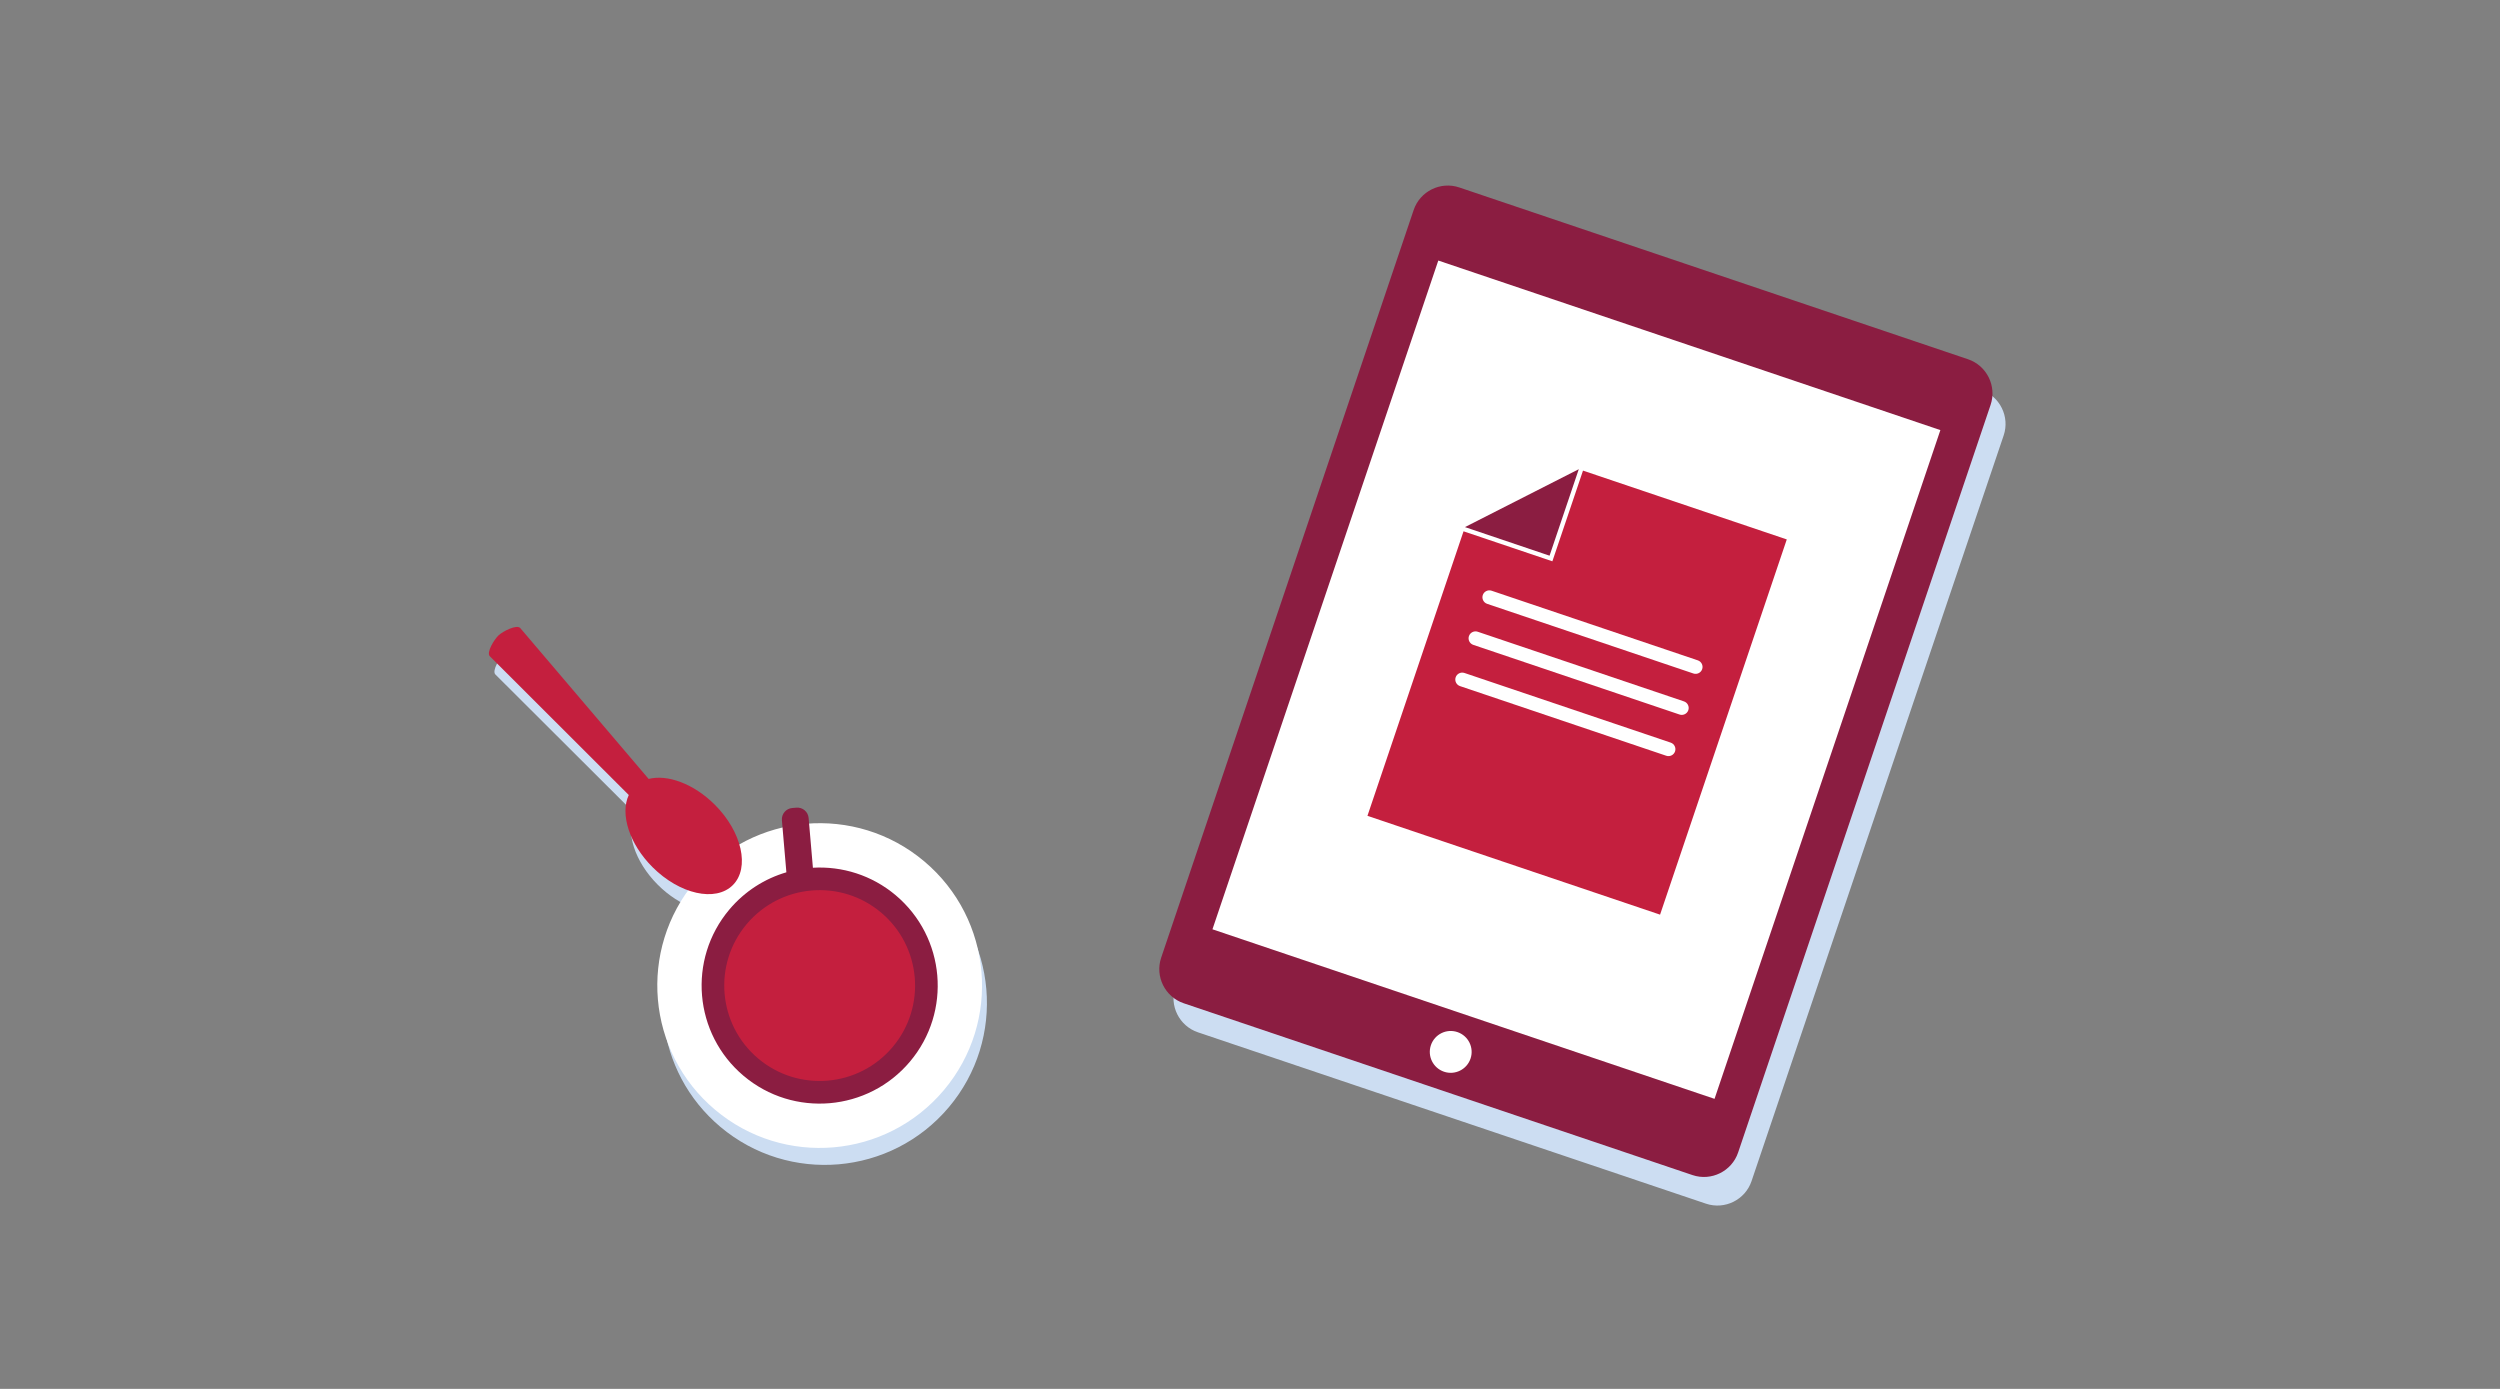 <?xml version="1.0" encoding="UTF-8"?>
<svg width="450px" height="250px" viewBox="0 0 450 250" version="1.1" xmlns="http://www.w3.org/2000/svg" xmlns:xlink="http://www.w3.org/1999/xlink">
    <rect x="0" y="0" width="450" height="250" fill="#808080" stroke="none"/>
    <!-- Generator: Sketch 62 (91390) - https://sketch.com -->
    <title>Illustrations/Blue/Device/switch to estatements-450x250</title>
    <desc>Created with Sketch.</desc>
    <g id="Illustrations/Blue/Device/switch-to-estatements-450x250" stroke="none" stroke-width="1" fill="none" fill-rule="evenodd">
        <path d="M265.147,39.338 L356.604,70.186 C359.974,71.323 361.799,75.006 360.662,78.372 L315.275,212.609 C314.137,215.974 310.449,217.799 307.08,216.662 L215.623,185.814 C212.253,184.677 210.427,180.994 211.565,177.628 L256.952,43.391 C258.09,40.025 261.778,38.201 265.147,39.338 Z M90.757,117.635 C91.56,116.895 94.006,115.66 94.634,116.34 L94.634,116.34 L117.716,143.432 C121.096,142.571 125.834,144.287 129.619,148.068 C131.823,150.27 133.324,152.794 134.026,155.186 C136.489,153.787 139.123,152.773 141.835,152.144 L141.835,152.144 L141.724,150.852 C141.628,149.733 142.457,148.749 143.577,148.652 L143.577,148.652 L144.326,148.588 C145.445,148.492 146.431,149.321 146.527,150.439 L146.527,150.439 L146.614,151.439 C153.85,150.979 161.269,153.194 167.255,158.226 C179.588,168.594 181.17,186.984 170.79,199.302 C160.411,211.62 141.998,213.201 129.665,202.834 C117.881,192.927 115.92,175.698 124.825,163.438 C122.647,162.665 120.396,161.249 118.409,159.265 C114.21,155.07 112.555,149.705 114.146,146.319 L114.146,146.319 L89.155,121.392 C88.527,120.713 89.954,118.376 90.757,117.635 Z" id="Shadow" fill="#CCDDF2"></path>
        <g id="Art" transform="translate(88, 33)">
            <g id="Group-33" transform="translate(0, 0.055)">
                <path d="M78.361,121.985 C66.011,111.592 47.574,113.177 37.18,125.526 C26.786,137.875 28.371,156.312 40.72,166.707 C53.07,177.101 71.507,175.515 81.901,163.166 C92.295,150.817 90.71,132.379 78.361,121.985" id="Fill-7" fill="#FFFFFF"></path>
                <path d="M73.224,128.088 C68.901,124.449 63.552,122.836 58.323,123.137 L57.552,114.179 C57.456,113.057 56.469,112.226 55.348,112.323 L54.598,112.387 C53.477,112.483 52.646,113.471 52.742,114.592 L53.548,123.96 C49.673,125.095 46.078,127.342 43.283,130.662 C35.726,139.641 36.878,153.046 45.857,160.604 C54.836,168.161 68.241,167.008 75.798,158.03 C83.356,149.05 82.203,135.646 73.224,128.088" id="Fill-9" fill="#8B1D41"></path>
                <g id="Group-13" transform="translate(0, 79.6)" fill="#C41F3E">
                    <path d="M40.674,32.201 C36.883,28.411 32.14,26.691 28.755,27.553 L5.642,0.392 C5.012,-0.289 2.564,0.949 1.759,1.691 C0.955,2.433 -0.474,4.776 0.156,5.457 L25.18,30.447 C23.587,33.842 25.244,39.221 29.449,43.426 C34.336,48.313 40.811,49.763 43.911,46.663 C47.01,43.564 45.561,37.089 40.674,32.201" id="Fill-11"></path>
                </g>
                <path d="M70.6,131.206 C63.343,125.098 52.508,126.03 46.401,133.286 C40.293,140.544 41.224,151.378 48.481,157.486 C55.738,163.594 66.572,162.662 72.68,155.405 C78.788,148.148 77.857,137.314 70.6,131.206" id="Fill-14" fill="#C41F3E"></path>
                <g id="Group-18" transform="translate(120.4, 0)" fill="#8B1D41">
                    <path d="M96.254,178.461 L4.674,147.534 C1.3,146.394 -0.529,142.702 0.611,139.328 L46.059,4.747 C47.198,1.373 50.891,-0.455 54.265,0.684 L145.846,31.611 C149.22,32.751 151.048,36.444 149.909,39.818 L104.461,174.398 C103.321,177.772 99.629,179.601 96.254,178.461" id="Fill-16"></path>
                </g>
                <polygon id="Fill-19" fill="#FFFFFF" points="220.616 164.739 130.242 134.219 170.893 13.843 261.268 44.363"></polygon>
                <path d="M176.697,157.492 C176.032,159.462 173.895,160.52 171.925,159.855 C169.955,159.19 168.897,157.053 169.562,155.083 C170.228,153.112 172.364,152.054 174.335,152.72 C176.305,153.385 177.363,155.522 176.697,157.492" id="Fill-21" fill="#FFFFFF"></path>
                <polygon id="Fill-23" fill="#8B1D41" points="190.92 66.969 196.182 51.399 175.692 61.822"></polygon>
                <polygon id="Fill-25" fill="#C41F3E" points="196.94 51.655 191.427 67.98 175.436 62.58 158.141 113.795 210.812 131.582 233.62 64.042"></polygon>
                <path d="M216.813,88.174 L179.686,75.636 C179.036,75.417 178.683,74.705 178.903,74.055 C179.122,73.405 179.834,73.053 180.484,73.273 L217.611,85.81 C218.261,86.03 218.613,86.741 218.393,87.391 C218.174,88.041 217.463,88.394 216.813,88.174" id="Fill-27" fill="#FFFFFF"></path>
                <path d="M214.318,95.56 L177.192,83.022 C176.542,82.802 176.189,82.091 176.409,81.441 C176.628,80.791 177.34,80.439 177.99,80.658 L215.116,93.196 C215.766,93.416 216.119,94.127 215.899,94.777 C215.68,95.427 214.968,95.78 214.318,95.56" id="Fill-29" fill="#FFFFFF"></path>
                <path d="M211.928,102.981 L174.801,90.443 C174.151,90.223 173.799,89.512 174.019,88.862 C174.238,88.212 174.95,87.859 175.6,88.079 L212.726,100.617 C213.377,100.837 213.729,101.548 213.509,102.198 C213.289,102.848 212.578,103.2 211.928,102.981" id="Fill-31" fill="#FFFFFF"></path>
            </g>
        </g>
    </g>
</svg>